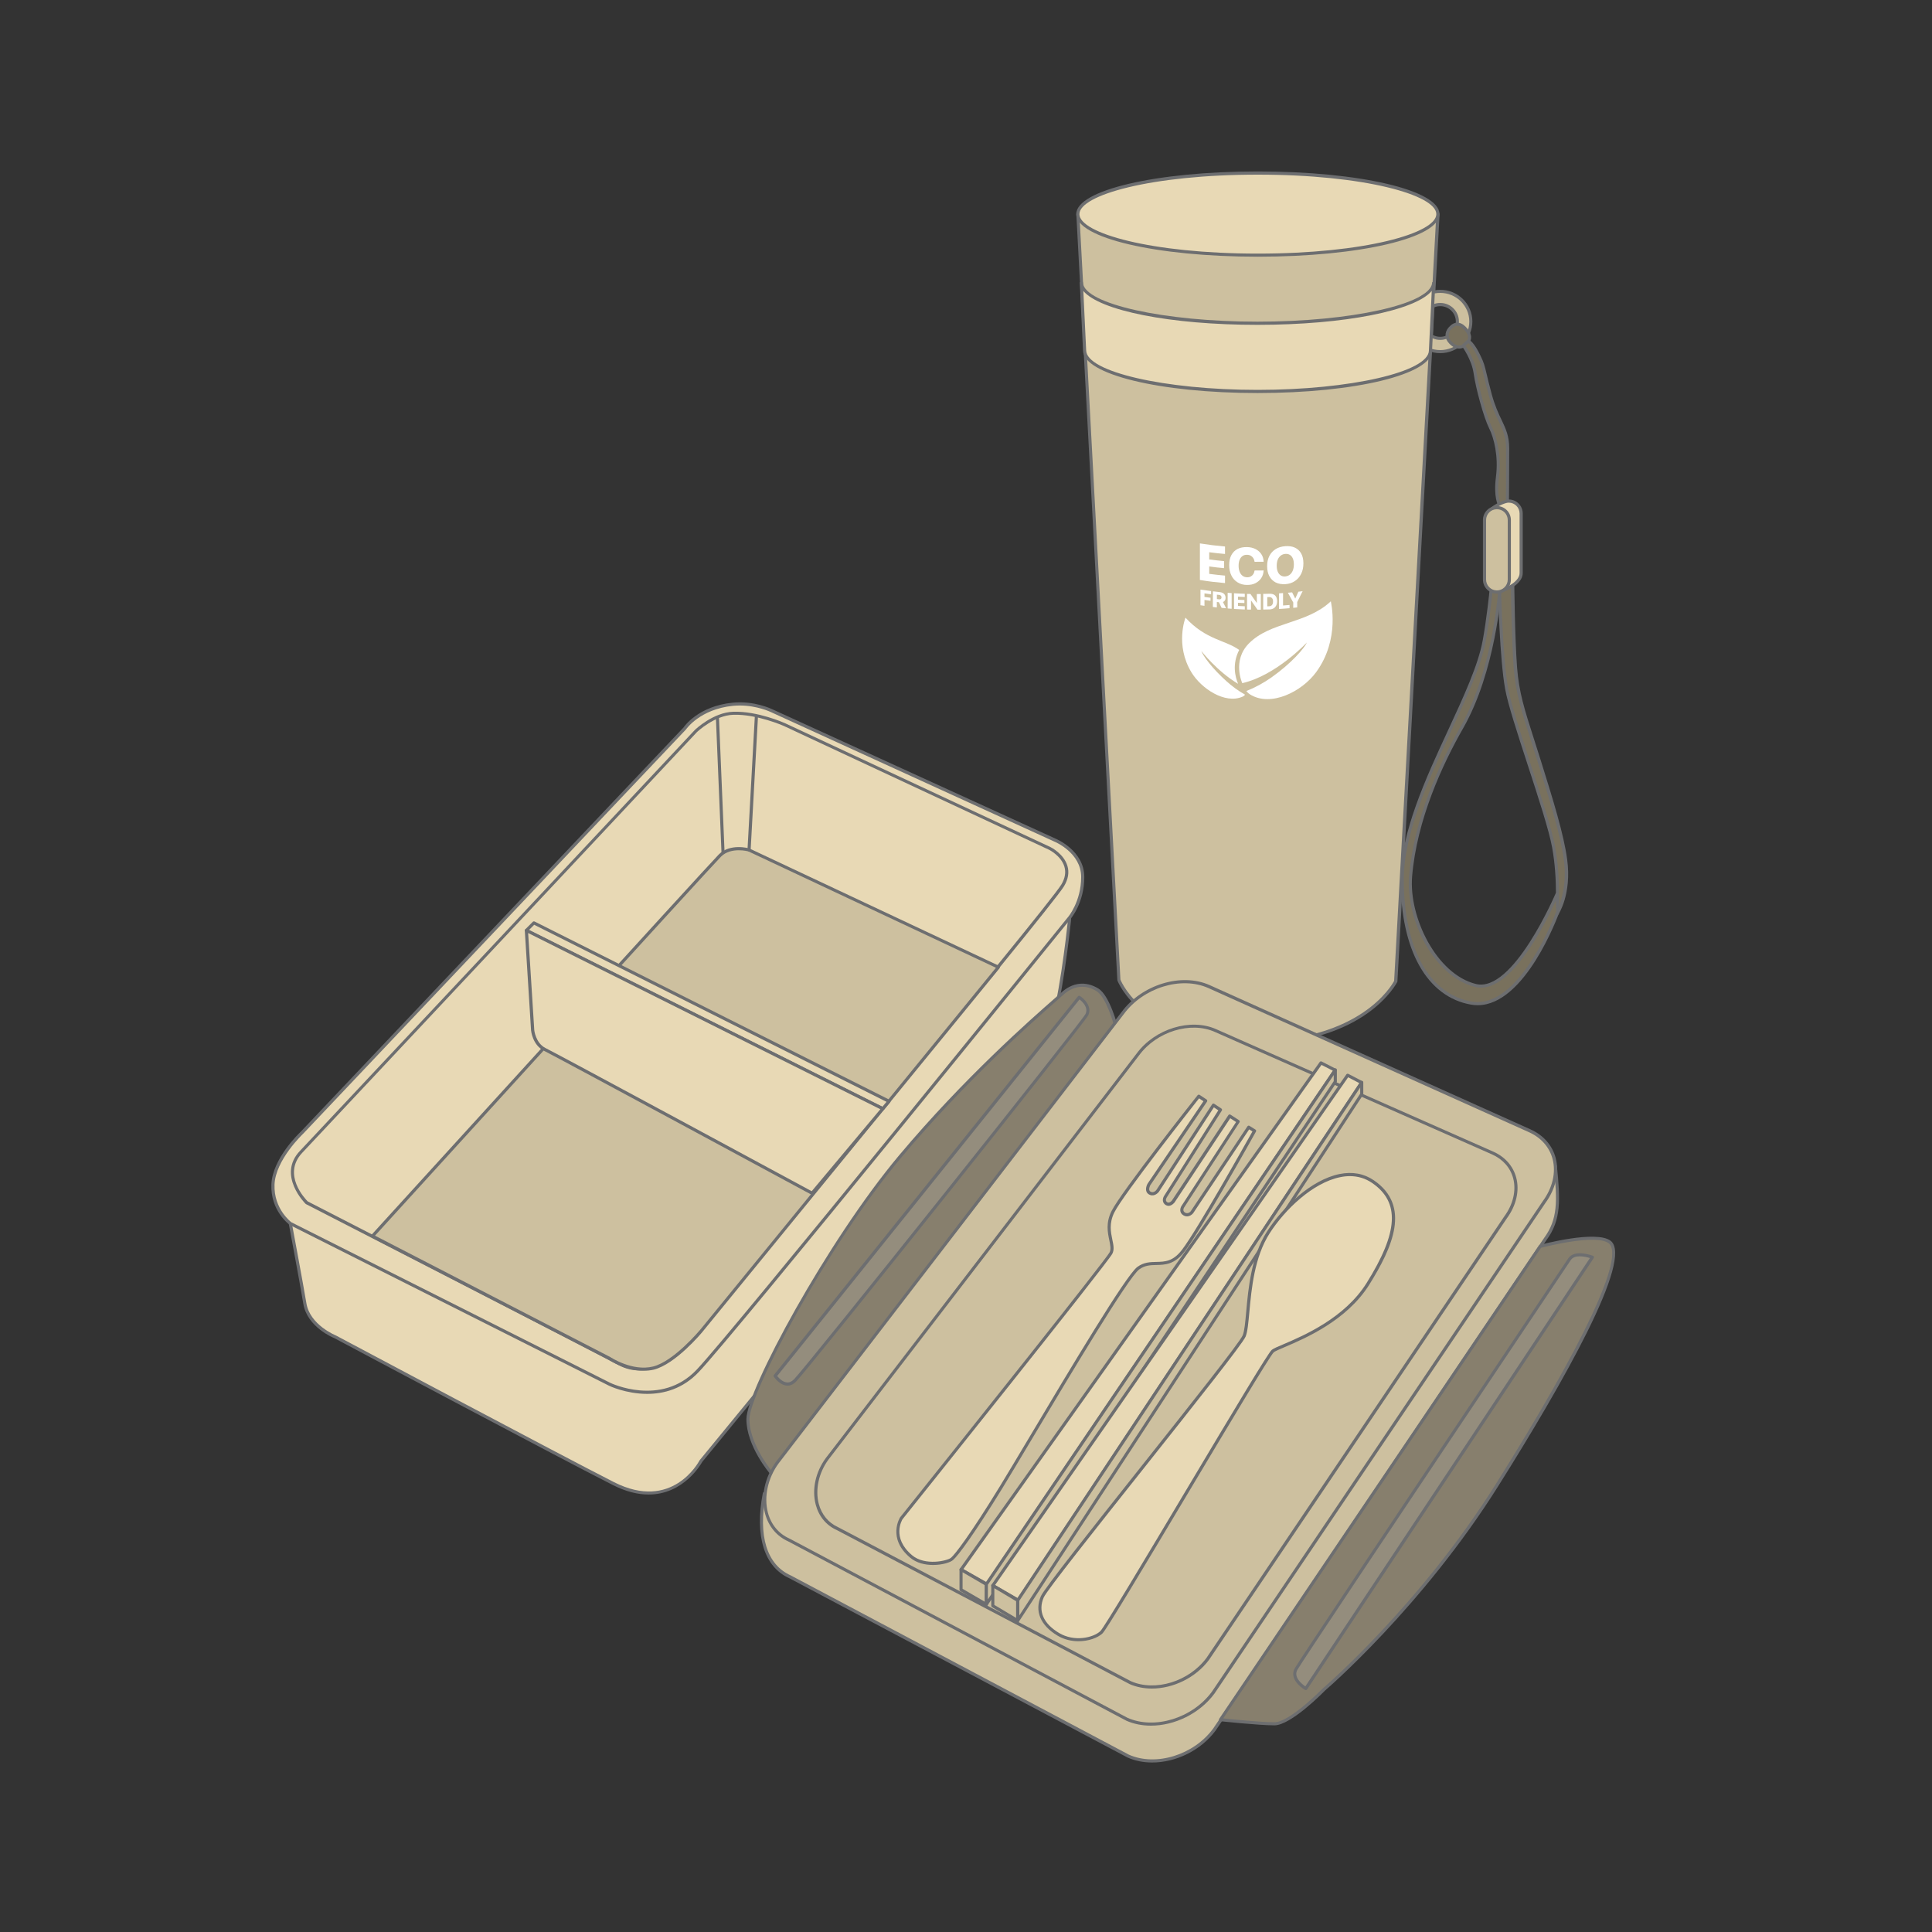 <?xml version="1.0" encoding="utf-8"?>
<!-- Generator: Adobe Illustrator 27.2.0, SVG Export Plug-In . SVG Version: 6.00 Build 0)  -->
<svg version="1.1" id="Layer_1" xmlns="http://www.w3.org/2000/svg" xmlns:xlink="http://www.w3.org/1999/xlink" x="0px" y="0px"
	 viewBox="0 0 300 300" style="enable-background:new 0 0 300 300;" xml:space="preserve">
<rect x="0" y="0" width="300" height="300" fill="#333333" stroke="none"/>
<style type="text/css">
	.st0{fill:none;}
	.st1{fill:#79715D;}
	.st2{fill:#6D6E70;}
	.st3{fill:#CDC09F;}
	.st4{fill:#E8D9B5;}
	.st5{fill:#FFFFFF;}
	.st6{fill:#877F6D;}
	.st7{fill:#948D7D;}
</style>
<rect y="115.48" class="st0" width="70.89" height="84.55"/>
<rect x="229.03" y="115.48" class="st0" width="70.89" height="84.55"/>
<rect x="65.89" y="278.73" class="st0" width="186.81" height="21.27"/>
<rect x="65.89" class="st0" width="186.81" height="21.27"/>
<g>
	<g>
		<path class="st1" d="M232.85,91.84c0,0,0.23,10.37,1.1,15.12c0.86,4.75,6.32,19.28,7.29,24.57c0.97,5.29,0.49,10.37,0.49,10.37
			s2.07-3.06,1.35-8.42c-0.51-3.77-2.02-8.68-4.1-15.37c-2.09-6.7-3.31-9.72-3.67-14.47c-0.36-4.75-0.43-13.03-0.43-13.03
			L232.85,91.84z"/>
		<path class="st2" d="M241.73,142.14c-0.03,0-0.06,0-0.08-0.01c-0.1-0.04-0.17-0.14-0.16-0.25c0-0.05,0.47-5.11-0.48-10.3
			c-0.49-2.69-2.17-7.83-3.79-12.8c-1.58-4.85-3.08-9.43-3.5-11.77c-0.86-4.72-1.1-15.05-1.1-15.16c0-0.09,0.04-0.17,0.12-0.21
			l2.02-1.24c0.08-0.05,0.17-0.05,0.25-0.01c0.08,0.04,0.12,0.12,0.13,0.21c0,0.08,0.08,8.33,0.43,13.02
			c0.29,3.87,1.17,6.6,2.62,11.12c0.32,1,0.67,2.09,1.05,3.3c1.93,6.18,3.59,11.51,4.11,15.41c0.72,5.39-1.3,8.46-1.39,8.59
			C241.88,142.1,241.81,142.14,241.73,142.14z M233.1,91.97c0.03,1.25,0.29,10.56,1.09,14.94c0.42,2.3,1.91,6.87,3.48,11.71
			c1.63,4.99,3.31,10.14,3.81,12.86c0.69,3.74,0.65,7.42,0.56,9.24c0.54-1.3,1.25-3.79,0.79-7.22c-0.52-3.86-2.18-9.18-4.1-15.33
			c-0.38-1.21-0.72-2.3-1.05-3.3c-1.46-4.56-2.34-7.31-2.64-11.23c-0.31-4.09-0.41-10.86-0.43-12.62L233.1,91.97z"/>
	</g>
	<g>
		<path class="st3" d="M167.37,33.25l6.37,118.91c0,0,3.46,9.72,20.95,9.72s22.03-9.5,22.03-9.5l6.55-119.13H167.37z"/>
		<path class="st2" d="M194.69,162.12c-17.47,0-21.15-9.78-21.18-9.88c-0.01-0.02-0.01-0.05-0.01-0.07l-6.37-118.91
			c0-0.07,0.02-0.13,0.07-0.18c0.05-0.05,0.11-0.08,0.18-0.08h55.91c0.07,0,0.13,0.03,0.18,0.08c0.05,0.05,0.07,0.11,0.07,0.18
			l-6.55,119.13c0,0.03-0.01,0.06-0.02,0.09C216.9,152.58,212.14,162.12,194.69,162.12z M173.98,152.11
			c0.24,0.59,4.1,9.53,20.71,9.53c16.54,0,21.44-8.66,21.79-9.33l6.54-118.82h-55.4L173.98,152.11z"/>
	</g>
	<g>
		<path class="st3" d="M223.64,45.24c-2.62,0-4.75,2.1-4.75,4.68c0,2.58,2.13,4.68,4.75,4.68c2.62,0,4.75-2.1,4.75-4.68
			C228.39,47.33,226.26,45.24,223.64,45.24z M223.64,52.54c-1.47,0-2.66-1.17-2.66-2.62c0-1.45,1.19-2.62,2.66-2.62
			c1.47,0,2.66,1.17,2.66,2.62C226.3,51.37,225.11,52.54,223.64,52.54z"/>
		<path class="st2" d="M223.64,54.84c-2.75,0-4.99-2.21-4.99-4.92s2.24-4.92,4.99-4.92c2.75,0,4.99,2.21,4.99,4.92
			S226.39,54.84,223.64,54.84z M223.64,45.48c-2.49,0-4.51,1.99-4.51,4.44c0,2.45,2.02,4.44,4.51,4.44s4.51-1.99,4.51-4.44
			C228.15,47.47,226.12,45.48,223.64,45.48z M223.64,52.78c-1.6,0-2.91-1.29-2.91-2.87s1.3-2.87,2.91-2.87s2.9,1.29,2.9,2.87
			S225.24,52.78,223.64,52.78z M223.64,47.54c-1.33,0-2.42,1.07-2.42,2.38s1.09,2.38,2.42,2.38c1.33,0,2.42-1.07,2.42-2.38
			S224.97,47.54,223.64,47.54z"/>
	</g>
	<g>
		<ellipse class="st4" cx="195.32" cy="33.25" rx="27.95" ry="6.37"/>
		<path class="st2" d="M195.32,39.86c-15.81,0-28.2-2.91-28.2-6.62s12.39-6.62,28.2-6.62s28.2,2.91,28.2,6.62
			S211.13,39.86,195.32,39.86z M195.32,27.12c-16.58,0-27.71,3.17-27.71,6.13c0,2.96,11.14,6.13,27.71,6.13s27.71-3.17,27.71-6.13
			C223.03,30.29,211.9,27.12,195.32,27.12z"/>
	</g>
	<g>
		<path class="st4" d="M222.63,43.83c0,3.52-12.25,6.37-27.36,6.37c-15.11,0-27.36-2.85-27.36-6.37l0.5,10.58
			c0,3.52,12.02,6.37,26.86,6.37s26.86-2.85,26.86-6.37L222.63,43.83z"/>
		<path class="st2" d="M195.27,61.03c-15.2,0-27.1-2.91-27.1-6.62l-0.5-10.43c0-0.05-0.01-0.1-0.01-0.16l0.49-0.01l0.01,0.14
			c0.32,3.26,12.61,6,27.11,6c14.5,0,26.79-2.73,27.11-6l0.01-0.14l0.49,0.01c0,0.05,0,0.1-0.01,0.16l-0.5,10.44
			C222.37,58.13,210.47,61.03,195.27,61.03z M168.22,45.18l0.44,9.22c0,3.33,12.19,6.14,26.61,6.14c14.43,0,26.61-2.81,26.61-6.13
			l0.44-9.24c-2.53,3.04-13.51,5.27-27.05,5.27C181.72,50.45,170.75,48.22,168.22,45.18z"/>
	</g>
	<g>
		<path class="st1" d="M225.11,51.01c0.77-0.91,1.55-0.86,2.3-0.11c0.76,0.76,1.13,1.62,0.32,2.43c-0.81,0.81-1.73,0.7-2.54-0.16
			C224.39,52.31,224.7,51.5,225.11,51.01z"/>
		<path class="st2" d="M226.58,54.13c-0.01,0-0.02,0-0.03,0c-0.52-0.01-1.05-0.28-1.52-0.79c-0.73-0.77-0.76-1.7-0.1-2.48l0,0
			c0.42-0.49,0.86-0.74,1.31-0.76c0.47-0.01,0.91,0.2,1.35,0.64c0.45,0.45,0.73,0.89,0.81,1.32c0.11,0.53-0.05,1.02-0.49,1.46
			C227.5,53.92,227.05,54.13,226.58,54.13z M225.3,51.17L225.3,51.17c-0.29,0.34-0.67,1.04,0.08,1.84c0.38,0.41,0.79,0.63,1.18,0.64
			c0.35,0.02,0.69-0.16,1.01-0.48c0.32-0.32,0.44-0.65,0.36-1.01c-0.07-0.33-0.3-0.69-0.68-1.07c-0.34-0.34-0.69-0.51-0.98-0.5
			C225.95,50.59,225.62,50.79,225.3,51.17z"/>
	</g>
	<g>
		<path class="st1" d="M227.24,53.66c0,0,1.51,2.02,1.84,4.32s1.55,6.77,2.38,8.42c0.83,1.66,1.48,4.57,1.08,7.67
			s0.31,4.28,0.31,4.28l1.24-0.43c0,0,0.04-4.55,0.04-8.28c0-3.28-1.55-4.1-2.7-8.35c-1.15-4.25-0.86-4.18-1.78-6.07
			s-1.62-2.27-1.62-2.27L227.24,53.66z"/>
		<path class="st2" d="M232.84,78.6c-0.08,0-0.16-0.04-0.21-0.12c-0.03-0.05-0.74-1.3-0.34-4.44c0.41-3.18-0.31-6.05-1.06-7.53
			c-0.86-1.73-2.08-6.25-2.4-8.5c-0.31-2.21-1.78-4.19-1.79-4.21c-0.07-0.1-0.06-0.24,0.03-0.33l0.77-0.7
			c0.08-0.07,0.19-0.08,0.28-0.03c0.08,0.04,0.8,0.47,1.72,2.38c0.6,1.23,0.69,1.65,0.99,2.89c0.17,0.71,0.39,1.67,0.81,3.22
			c0.49,1.79,1.04,2.96,1.53,3.98c0.66,1.39,1.18,2.5,1.18,4.43c0,3.68-0.04,8.24-0.04,8.28c0,0.1-0.07,0.19-0.16,0.23l-1.24,0.43
			C232.89,78.6,232.86,78.6,232.84,78.6z M227.56,53.7c0.38,0.55,1.48,2.29,1.75,4.25c0.31,2.21,1.51,6.66,2.35,8.35
			c0.77,1.54,1.52,4.52,1.1,7.81c-0.29,2.3,0.03,3.52,0.2,3.95l0.87-0.3c0.01-0.86,0.03-4.83,0.03-8.11c0-1.83-0.5-2.88-1.14-4.22
			c-0.5-1.05-1.06-2.23-1.55-4.07c-0.42-1.55-0.65-2.52-0.81-3.23c-0.29-1.24-0.38-1.61-0.95-2.79c-0.63-1.3-1.15-1.85-1.39-2.06
			L227.56,53.7z"/>
	</g>
	<g>
		<path class="st4" d="M231.58,79.07c0.5-0.49,1.99-1.27,2.7-1.27l0,0c1.06,0,1.93,0.86,1.93,1.93v9.25c0,1.81-3.24,2.88-3.35,2.86
			L231.58,79.07z"/>
		<path class="st2" d="M232.84,92.08c-0.01,0-0.02,0-0.02,0l-0.18-0.03l-1.31-13.07l0.08-0.08c0.52-0.5,2.08-1.34,2.87-1.34
			c1.2,0,2.17,0.97,2.17,2.17v9.25c0,0.64-0.34,1.24-1.01,1.81C234.53,91.54,233.12,92.08,232.84,92.08z M231.83,79.17l1.24,12.36
			c0.74-0.26,2.89-1.19,2.89-2.55v-9.25c0-0.93-0.76-1.68-1.68-1.68C233.7,78.04,232.39,78.69,231.83,79.17z"/>
	</g>
	<g>
		<path class="st1" d="M231.52,91.84c0,0-0.45,4.35-1.04,7.61c-1.76,9.61-12.74,24.91-12.74,37.08s4.77,18.18,10.73,19.22
			c7.81,1.37,13.43-14.18,13.43-14.18l-0.11-2.75c0,0-6.62,15.71-12.67,14.2s-10.63-10.14-10.08-16.92
			c0.65-7.92,3.95-16.13,7.96-23.15c5.08-8.89,5.87-21.11,5.87-21.11H231.52z"/>
		<path class="st2" d="M229.45,156.09c-0.34,0-0.68-0.03-1.03-0.09c-6.84-1.2-10.93-8.47-10.93-19.46c0-7.25,3.91-15.7,7.37-23.16
			c2.4-5.18,4.67-10.07,5.38-13.97c0.59-3.21,1.04-7.55,1.04-7.59c0.01-0.12,0.12-0.22,0.24-0.22h1.33c0.07,0,0.13,0.03,0.18,0.08
			c0.05,0.05,0.07,0.11,0.07,0.18c-0.01,0.12-0.85,12.38-5.9,21.22c-3.22,5.63-7.2,14.2-7.93,23.05c-0.51,6.3,3.78,15.14,9.9,16.66
			c5.77,1.45,12.32-13.91,12.39-14.06c0.04-0.1,0.15-0.17,0.27-0.14c0.11,0.02,0.19,0.12,0.2,0.23l0.11,2.75
			c0,0.03,0,0.06-0.01,0.09C241.9,142.27,236.82,156.09,229.45,156.09z M231.74,92.08c-0.1,0.92-0.51,4.6-1.02,7.42
			c-0.73,3.96-3.01,8.88-5.42,14.08c-3.43,7.41-7.32,15.81-7.32,22.95c0,10.73,3.94,17.83,10.53,18.99
			c0.31,0.05,0.62,0.08,0.93,0.08c6.85,0,11.89-13.19,12.21-14.06l-0.06-1.66c-1.58,3.45-7.17,14.72-12.53,13.38
			c-6.44-1.61-10.81-10.56-10.26-17.18c0.73-8.93,4.75-17.57,7.99-23.25c4.58-8.03,5.67-18.94,5.82-20.75H231.74z"/>
	</g>
	<g>
		<path class="st3" d="M232.44,91.93L232.44,91.93c-1.06,0-1.93-0.86-1.93-1.93v-9.25c0-1.06,0.86-1.93,1.93-1.93l0,0
			c1.06,0,1.93,0.86,1.93,1.93V90C234.37,91.07,233.5,91.93,232.44,91.93z"/>
		<path class="st2" d="M232.44,92.17c-1.2,0-2.17-0.97-2.17-2.17v-9.25c0-1.2,0.97-2.17,2.17-2.17c1.2,0,2.17,0.97,2.17,2.17V90
			C234.61,91.2,233.64,92.17,232.44,92.17z M232.44,79.07c-0.93,0-1.68,0.75-1.68,1.68V90c0,0.93,0.76,1.68,1.68,1.68
			s1.68-0.75,1.68-1.68v-9.25C234.12,79.82,233.37,79.07,232.44,79.07z"/>
	</g>
	<g>
		<g>
			<g>
				<path class="st5" d="M204.38,104.36c-2.23,3.05-7.07,5.48-10.29,3.46c-0.18-0.11-0.31-0.24-0.41-0.34
					c-0.09-0.1-0.14-0.18-0.14-0.18c1.36-0.54,2.67-1.25,3.89-2.11c3.12-2.21,5.09-4.51,5.51-5.43c0,0-4.78,5.13-10.04,6.32
					c0,0-1.61-3.48,1.01-6.15c3.36-3.42,8.94-2.99,12.74-6.56C206.63,93.38,208.14,99.21,204.38,104.36z"/>
				<path class="st5" d="M193.28,107.96c-0.01,0.01-0.02,0.02-0.04,0.03c-0.08,0.07-0.2,0.15-0.35,0.21
					c-2.69,1.14-6.34-1.26-7.88-3.79c-2.59-4.27-0.93-8.5-0.93-8.5c3.19,3.47,6.18,3.45,8.34,5.01c-1.12,2.19-0.63,4.16-0.17,5.26
					c-3.24-1.91-5.71-5.1-5.71-5.1c0.25,0.73,1.64,2.67,3.93,4.72c0.82,0.73,1.73,1.43,2.82,2.04
					C193.35,107.91,193.22,107.88,193.28,107.96z"/>
			</g>
			<g>
				<g>
					<path class="st5" d="M186.32,84.38c1.55,0.24,2.33,0.34,3.9,0.48c0,0.47,0,0.7,0,1.16c-0.98-0.09-1.47-0.14-2.45-0.27
						c0,0.45,0,0.67,0,1.12c0.92,0.12,1.38,0.17,2.31,0.26c0,0.44,0,0.65,0,1.09c-0.92-0.08-1.39-0.13-2.31-0.26
						c0,0.46,0,0.69,0,1.15c0.98,0.13,1.47,0.18,2.45,0.27c0,0.47,0,0.7,0,1.16c-1.56-0.14-2.34-0.23-3.9-0.48
						C186.32,87.79,186.32,86.65,186.32,84.38z"/>
					<path class="st5" d="M192.17,90.43c-0.42-0.26-0.74-0.61-0.96-1.07c-0.23-0.46-0.34-0.99-0.34-1.61c0,0,0,0,0,0
						c0-0.62,0.11-1.14,0.34-1.56c0.23-0.42,0.55-0.74,0.96-0.95c0.42-0.21,0.91-0.3,1.47-0.29c0.5,0.01,0.94,0.12,1.32,0.31
						s0.68,0.46,0.9,0.79c0.22,0.33,0.34,0.71,0.35,1.14c0,0.01,0,0.02,0,0.04c-0.56,0.01-0.84,0.01-1.4,0.01
						c0-0.02,0-0.03-0.01-0.06c-0.03-0.2-0.1-0.38-0.2-0.53c-0.1-0.15-0.23-0.27-0.39-0.36c-0.16-0.09-0.36-0.14-0.58-0.14
						c-0.26-0.01-0.49,0.05-0.69,0.19c-0.19,0.13-0.34,0.32-0.45,0.58s-0.16,0.56-0.16,0.92c0,0,0,0,0,0c0,0.37,0.05,0.68,0.16,0.95
						c0.11,0.27,0.26,0.48,0.45,0.62c0.2,0.15,0.42,0.22,0.69,0.23c0.21,0.01,0.4-0.03,0.56-0.11c0.16-0.08,0.3-0.2,0.4-0.35
						c0.11-0.15,0.18-0.34,0.21-0.55c0-0.02,0-0.02,0.01-0.04c0.56,0,0.84,0,1.4-0.01c0,0.02,0,0.03,0,0.04
						c-0.02,0.42-0.14,0.8-0.36,1.14c-0.22,0.34-0.53,0.6-0.91,0.8c-0.38,0.19-0.82,0.28-1.32,0.27
						C193.08,90.83,192.59,90.69,192.17,90.43z"/>
					<path class="st5" d="M198.08,90.44c-0.42-0.22-0.75-0.55-0.98-0.98c-0.23-0.43-0.34-0.95-0.34-1.56c0,0,0,0,0-0.01
						c0-0.6,0.12-1.13,0.35-1.57c0.23-0.45,0.56-0.8,0.98-1.06c0.42-0.26,0.92-0.41,1.49-0.45c0.58-0.04,1.08,0.03,1.5,0.23
						c0.42,0.2,0.74,0.5,0.97,0.91c0.23,0.41,0.34,0.92,0.34,1.52c0,0,0,0,0,0.01c0,0.6-0.11,1.14-0.34,1.61
						c-0.23,0.47-0.55,0.84-0.97,1.13c-0.42,0.28-0.92,0.45-1.5,0.49C199,90.74,198.5,90.65,198.08,90.44z M200.29,89.23
						c0.2-0.16,0.35-0.38,0.46-0.65c0.11-0.27,0.16-0.59,0.16-0.94c0,0,0,0,0-0.01c0-0.36-0.05-0.66-0.16-0.91
						c-0.11-0.25-0.26-0.44-0.46-0.56c-0.2-0.12-0.44-0.18-0.71-0.15c-0.27,0.02-0.5,0.11-0.7,0.26s-0.36,0.36-0.47,0.63
						c-0.11,0.27-0.16,0.58-0.16,0.94c0,0,0,0,0,0.01c0,0.36,0.05,0.66,0.16,0.92c0.11,0.26,0.26,0.45,0.46,0.58
						c0.2,0.13,0.44,0.18,0.7,0.16C199.86,89.48,200.09,89.39,200.29,89.23z"/>
				</g>
				<g>
					<path class="st5" d="M186.41,91.55c0.66,0.1,0.99,0.15,1.65,0.23c0,0.2,0,0.3,0,0.5c-0.41-0.05-0.62-0.08-1.03-0.14
						c0,0.22,0,0.33,0,0.55c0.38,0.05,0.56,0.08,0.94,0.13c0,0.19,0,0.28,0,0.47c-0.38-0.05-0.56-0.07-0.94-0.13
						c0,0.36,0,0.54,0,0.91c-0.25-0.04-0.37-0.05-0.62-0.09C186.41,93.01,186.41,92.52,186.41,91.55z"/>
					<path class="st5" d="M188.34,91.82c0.42,0.05,0.63,0.07,1.05,0.12c0.2,0.02,0.36,0.07,0.5,0.14c0.14,0.08,0.24,0.18,0.31,0.3
						c0.07,0.13,0.11,0.28,0.11,0.45c0,0,0,0,0,0c0,0.16-0.04,0.29-0.11,0.41c-0.08,0.12-0.18,0.2-0.3,0.24
						c0.19,0.39,0.29,0.58,0.49,0.97c-0.28-0.02-0.42-0.04-0.7-0.06c-0.17-0.35-0.25-0.53-0.42-0.88c0,0-0.01,0-0.01,0
						c-0.01,0-0.01,0-0.02,0c-0.11-0.01-0.17-0.02-0.29-0.03c0,0.34,0,0.5,0,0.84c-0.25-0.03-0.37-0.04-0.62-0.07
						C188.34,93.28,188.34,92.79,188.34,91.82z M189.32,93.07c0.11,0.01,0.2-0.01,0.26-0.07c0.06-0.05,0.1-0.13,0.1-0.24
						c0,0,0,0,0,0c0-0.1-0.03-0.19-0.1-0.26c-0.07-0.07-0.15-0.11-0.26-0.12c-0.15-0.01-0.22-0.02-0.36-0.04c0,0.27,0,0.41,0,0.68
						C189.1,93.05,189.18,93.06,189.32,93.07z"/>
					<path class="st5" d="M190.63,92.05c0.25,0.02,0.37,0.03,0.62,0.05c0,0.97,0,1.46,0,2.43c-0.25-0.02-0.37-0.03-0.62-0.05
						C190.63,93.51,190.63,93.02,190.63,92.05z"/>
					<path class="st5" d="M191.62,92.12c0.67,0.04,1,0.06,1.67,0.08c0,0.2,0,0.3,0,0.5c-0.42-0.01-0.63-0.02-1.05-0.05
						c0,0.19,0,0.29,0,0.48c0.4,0.02,0.59,0.03,0.99,0.04c0,0.19,0,0.28,0,0.47c-0.4-0.01-0.59-0.02-0.99-0.04c0,0.2,0,0.3,0,0.49
						c0.42,0.02,0.63,0.03,1.05,0.05c0,0.2,0,0.3,0,0.5c-0.67-0.02-1-0.04-1.67-0.08C191.62,93.58,191.62,93.09,191.62,92.12z"/>
					<path class="st5" d="M194.26,93.24c0,0.57,0,0.85,0,1.42c-0.25,0-0.37-0.01-0.62-0.01c0-0.97,0-1.46,0-2.43
						c0.21,0.01,0.32,0.01,0.53,0.01c0.39,0.57,0.59,0.85,0.99,1.41c0-0.56,0-0.84,0-1.4c0.25,0,0.37,0,0.62,0c0,0.97,0,1.46,0,2.43
						c-0.21,0-0.31,0-0.52,0C194.86,94.1,194.66,93.81,194.26,93.24z"/>
					<path class="st5" d="M196.15,92.22c0.4-0.01,0.6-0.01,0.99-0.02c0.24-0.01,0.45,0.03,0.63,0.11c0.17,0.08,0.31,0.21,0.4,0.39
						c0.09,0.17,0.14,0.39,0.14,0.65c0,0,0,0,0,0c0,0.26-0.05,0.48-0.14,0.67c-0.09,0.19-0.23,0.34-0.4,0.44
						c-0.17,0.1-0.38,0.16-0.63,0.17c-0.4,0.01-0.6,0.02-0.99,0.02C196.15,93.68,196.15,93.2,196.15,92.22z M197.06,94.14
						c0.13,0,0.25-0.04,0.34-0.09s0.16-0.14,0.21-0.25c0.05-0.11,0.07-0.25,0.07-0.41c0,0,0,0,0,0c0-0.15-0.02-0.28-0.07-0.38
						c-0.05-0.1-0.12-0.18-0.21-0.23c-0.09-0.05-0.2-0.07-0.33-0.07c-0.12,0-0.17,0.01-0.29,0.01c0,0.57,0,0.86,0,1.43
						C196.88,94.14,196.94,94.14,197.06,94.14z"/>
					<path class="st5" d="M198.61,92.13c0.25-0.01,0.37-0.02,0.62-0.04c0,0.77,0,1.16,0,1.93c0.4-0.03,0.61-0.04,1.01-0.08
						c0,0.2,0,0.3,0,0.5c-0.65,0.06-0.98,0.08-1.63,0.12C198.61,93.59,198.61,93.11,198.61,92.13z"/>
					<path class="st5" d="M200.82,93.56c-0.34-0.61-0.5-0.91-0.84-1.52c0.26-0.02,0.4-0.03,0.66-0.06c0.19,0.39,0.29,0.58,0.48,0.96
						c0.01,0,0.01,0,0.01,0c0.19-0.42,0.29-0.64,0.48-1.06c0.26-0.03,0.4-0.04,0.66-0.08c-0.34,0.68-0.5,1.02-0.84,1.69
						c0,0.33,0,0.5,0,0.83c-0.25,0.03-0.37,0.04-0.62,0.06C200.82,94.06,200.82,93.89,200.82,93.56z"/>
				</g>
			</g>
		</g>
	</g>
	<g>
		<g>
			<path class="st4" d="M166.06,142.99c0,0-1.43,13.5-3.01,16.66c-1.58,3.15-54.21,67.22-54.21,67.22s-4.29,8.23-13.6,3.5
				S52.07,207.6,52.07,207.6s-4.14-1.63-4.73-5.17c-0.59-3.55-2.46-13.5-2.46-13.5s47.11,23.95,50.76,25.43
				c3.36,1.36,7.74,2.12,11.58-2.02l58.88-69.93L166.06,142.99z"/>
			<path class="st2" d="M100.71,232.07c-1.62,0-3.47-0.42-5.58-1.49c-9.21-4.68-42.84-22.59-43.17-22.77
				c-0.15-0.06-4.25-1.71-4.86-5.35c-0.58-3.51-2.44-13.4-2.46-13.5c-0.02-0.09,0.02-0.18,0.09-0.24c0.07-0.06,0.17-0.07,0.26-0.02
				c0.47,0.24,47.15,23.96,50.74,25.42c4.64,1.88,8.34,1.24,11.31-1.96l58.87-69.92c0.07-0.08,0.18-0.11,0.28-0.07
				c0.1,0.04,0.16,0.14,0.15,0.24l-0.04,0.59c0,0,0,0.01,0,0.01c-0.06,0.55-1.45,13.58-3.03,16.74
				c-1.57,3.14-51.87,64.39-54.22,67.25C108.83,227.39,106.13,232.07,100.71,232.07z M45.21,189.36c0.38,2.04,1.86,9.96,2.37,13.02
				c0.56,3.37,4.54,4.97,4.58,4.99c0.36,0.19,33.99,18.1,43.19,22.78c8.99,4.56,13.11-3.07,13.28-3.39
				c0.01-0.01,0.02-0.03,0.03-0.04c0.53-0.64,52.63-64.08,54.18-67.17c1.45-2.89,2.8-14.87,2.96-16.41l-58.4,69.36
				c-3.13,3.37-7.01,4.06-11.86,2.09C92.12,213.19,50,191.8,45.21,189.36z M166.06,142.99L166.06,142.99L166.06,142.99z"/>
		</g>
		<g>
			<path class="st4" d="M166.01,142.6c0,0,2.12-2.41,2.12-6.41c0-3.99-4.29-5.72-4.29-5.72l-44.01-20.11c0,0-2.72-1.35-6.04-1.01
				c-5.32,0.54-7.47,3.77-7.47,3.77L46.9,175.89c0,0-4.36,4.07-4.51,8.06c-0.15,3.99,2.74,6.06,2.74,6.06l49.53,24.94
				c0,0,7.98,3.94,13.7-2.07C114.07,206.86,166.01,142.6,166.01,142.6z"/>
			<path class="st2" d="M100.49,216.44c-3.3,0-5.91-1.25-5.95-1.28l-49.53-24.94c-0.15-0.11-3.02-2.21-2.87-6.29
				c0.15-4.05,4.41-8.06,4.59-8.23l59.42-62.75c0.06-0.1,2.24-3.3,7.62-3.84c3.34-0.34,6.06,0.98,6.17,1.03l44,20.1
				c0.03,0.01,4.43,1.83,4.43,5.94c0,3.99-2.04,6.41-2.18,6.56c-0.67,0.83-52.02,64.34-57.67,70.29
				C106.01,215.69,103.04,216.44,100.49,216.44z M114.87,109.55c-0.34,0-0.69,0.02-1.05,0.05c-5.15,0.52-7.27,3.63-7.29,3.66
				l-59.46,62.79c-0.05,0.05-4.3,4.06-4.44,7.9c-0.14,3.81,2.61,5.84,2.63,5.85l49.49,24.92c0.08,0.04,7.89,3.79,13.41-2.02
				c5.64-5.94,57.13-69.62,57.65-70.26c0,0,0,0,0.01-0.01c0.02-0.02,2.06-2.4,2.06-6.25c0-3.78-4.09-5.47-4.14-5.49l-44.02-20.11
				C119.7,110.57,117.59,109.55,114.87,109.55z"/>
		</g>
		<g>
			<path class="st4" d="M113.87,110.76c3.78-0.12,7.98,1.77,7.98,1.77l41.17,19.22c0,0,4.16,2.07,2,5.72
				c-2.17,3.65-58.66,71.53-58.66,71.53s-4.91,5.54-10.14,2.78s-48.59-25.03-48.59-25.03s-4.34-4.24-0.89-7.88
				c3.45-3.65,61.31-65.35,61.31-65.35S110.81,110.86,113.87,110.76z"/>
			<path class="st2" d="M99.25,212.8c-1.01,0-2.07-0.23-3.14-0.79c-5.16-2.73-48.16-24.81-48.59-25.03
				c-0.02-0.01-0.04-0.03-0.06-0.04c-0.05-0.04-4.47-4.45-0.89-8.23c3.41-3.6,60.73-64.73,61.31-65.35
				c0.12-0.12,2.87-2.74,5.98-2.84l0,0c3.79-0.12,7.92,1.72,8.09,1.8l41.18,19.22c0.09,0.04,2.07,1.05,2.62,2.92
				c0.3,1.01,0.12,2.06-0.52,3.14c-2.15,3.62-56.37,68.79-58.68,71.56C106.51,209.21,103.27,212.79,99.25,212.8z M47.78,186.55
				c1.42,0.73,43.46,22.32,48.56,25.02c5,2.64,9.79-2.67,9.84-2.73c0.56-0.67,56.5-67.91,58.63-71.5c0.57-0.96,0.73-1.88,0.47-2.76
				c-0.49-1.67-2.35-2.61-2.37-2.62l-41.17-19.22c-0.04-0.02-4.2-1.87-7.87-1.75l0,0c-2.92,0.09-5.63,2.67-5.65,2.69
				c-0.57,0.61-57.89,61.73-61.3,65.34C43.78,182.37,47.4,186.18,47.78,186.55z"/>
		</g>
		<g>
			<path class="st3" d="M155.04,150.18l-38.73-18.2c0,0-2.83-0.81-4.51,0.86c-1.68,1.68-53.97,59.1-53.97,59.1l36.83,19.01
				c0,0,3.45,2.31,6.8,1.48c3.36-0.84,7.45-5.8,7.45-5.8L155.04,150.18z"/>
			<path class="st2" d="M99.92,212.85c-2.82,0-5.27-1.62-5.39-1.7l-36.81-18.99c-0.07-0.03-0.11-0.1-0.13-0.17
				c-0.01-0.07,0.01-0.15,0.06-0.21c2.14-2.34,52.31-57.45,53.97-59.11c1.76-1.76,4.63-0.96,4.75-0.92l38.76,18.22
				c0.07,0.03,0.12,0.09,0.13,0.17c0.02,0.07,0,0.15-0.05,0.21l-46.12,56.45c-0.17,0.21-4.19,5.03-7.58,5.88
				C100.99,212.8,100.45,212.85,99.92,212.85z M58.23,191.87l36.55,18.86c0.06,0.04,3.42,2.26,6.63,1.46
				c3.24-0.81,7.28-5.67,7.32-5.71l45.92-56.21l-38.45-18.07c0,0,0,0,0,0c-0.01,0-2.69-0.73-4.23,0.81
				C110.37,134.61,61.88,187.86,58.23,191.87z"/>
		</g>
		<g>
			<polygon class="st4" points="82.9,143.31 138.04,171.01 137.08,172.15 81.74,144.47 			"/>
			<path class="st2" d="M137.08,172.4c-0.04,0-0.07-0.01-0.11-0.03l-55.34-27.68c-0.07-0.03-0.12-0.1-0.13-0.18
				c-0.01-0.08,0.01-0.16,0.07-0.21l1.16-1.16c0.07-0.07,0.19-0.09,0.28-0.05l55.15,27.7c0.07,0.03,0.11,0.1,0.13,0.17
				c0.01,0.07,0,0.15-0.05,0.21l-0.96,1.15C137.22,172.37,137.15,172.4,137.08,172.4z M82.15,144.4l54.87,27.45l0.64-0.76
				L82.95,143.6L82.15,144.4z"/>
		</g>
		<g>
			<path class="st4" d="M81.74,144.47l0.97,15.49c0,0,0.18,2.14,1.89,2.99c2.33,1.16,41.49,22.32,41.49,22.32l10.99-13.12
				L81.74,144.47z"/>
			<path class="st2" d="M126.09,185.52c-0.04,0-0.08-0.01-0.12-0.03c-0.39-0.21-39.19-21.17-41.49-22.32
				c-1.8-0.9-2.01-3.1-2.02-3.19l-0.97-15.49c-0.01-0.09,0.04-0.17,0.11-0.22c0.07-0.05,0.17-0.05,0.24-0.01l55.34,27.68
				c0.07,0.03,0.11,0.09,0.13,0.17c0.01,0.07,0,0.15-0.05,0.21l-10.99,13.12C126.23,185.49,126.16,185.52,126.09,185.52z
				 M82.01,144.88l0.95,15.07c0,0.01,0.2,2.01,1.75,2.79c2.23,1.11,38.48,20.69,41.33,22.23l10.66-12.73L82.01,144.88z"/>
		</g>
		<g>
			<line class="st3" x1="117.45" y1="111.23" x2="116.31" y2="131.98"/>
			<path class="st2" d="M116.31,132.22c0,0-0.01,0-0.01,0c-0.13-0.01-0.24-0.12-0.23-0.26l1.14-20.75c0.01-0.13,0.12-0.24,0.26-0.23
				c0.13,0.01,0.24,0.12,0.23,0.26l-1.14,20.75C116.55,132.12,116.44,132.22,116.31,132.22z"/>
		</g>
		<g>
			<line class="st3" x1="111.4" y1="111.59" x2="112.27" y2="132.32"/>
			<path class="st2" d="M112.27,132.57c-0.13,0-0.24-0.1-0.24-0.23l-0.86-20.74c-0.01-0.13,0.1-0.25,0.23-0.25
				c0.13,0,0.25,0.1,0.25,0.23l0.86,20.74c0.01,0.13-0.1,0.25-0.23,0.25C112.27,132.57,112.27,132.57,112.27,132.57z"/>
		</g>
	</g>
	<g>
		<g>
			<path class="st6" d="M173.35,159.59c0,0-1.23-4.88-2.96-5.91c-1.72-1.03-3.7-0.99-5.47,0.64s-13.6,11.48-25.13,25.23
				c-11.53,13.75-23.66,36.67-23.66,40.8c0,4.14,3.7,8.43,3.7,8.43L173.35,159.59z"/>
			<path class="st2" d="M119.83,229.03c-0.07,0-0.14-0.03-0.18-0.08c-0.15-0.18-3.75-4.4-3.75-8.59c0-4.41,12.56-27.67,23.71-40.96
				c10.13-12.07,20.62-21.27,24.07-24.29c0.5-0.44,0.87-0.76,1.09-0.96c1.75-1.61,3.8-1.85,5.76-0.67c1.79,1.07,3.02,5.86,3.07,6.06
				c0.02,0.07,0,0.15-0.04,0.21l-53.52,69.19C119.97,228.99,119.91,229.02,119.83,229.03C119.83,229.03,119.83,229.03,119.83,229.03
				z M168.04,153.23c-1.03,0-2.04,0.43-2.96,1.27c-0.22,0.2-0.59,0.53-1.09,0.97c-3.44,3.02-13.91,12.2-24.02,24.24
				c-11.75,14.01-23.6,36.72-23.6,40.65c0,3.46,2.7,7.1,3.45,8.04l53.26-68.85c-0.2-0.73-1.34-4.76-2.82-5.65
				C169.53,153.45,168.78,153.23,168.04,153.23z"/>
		</g>
		<g>
			<path class="st7" d="M120.37,213.65l47.21-58.79c0,0,1.92,1.23,1.18,2.71c-0.74,1.48-43.76,55.24-45.31,56.8
				C121.9,215.92,120.37,213.65,120.37,213.65z"/>
			<path class="st2" d="M122.29,215.16c-0.05,0-0.11,0-0.16-0.01c-1.11-0.11-1.93-1.31-1.97-1.36c-0.06-0.09-0.05-0.21,0.01-0.29
				l47.21-58.79c0.08-0.1,0.22-0.12,0.32-0.05c0.73,0.47,1.93,1.7,1.27,3.02c-0.64,1.29-43.46,54.96-45.36,56.86
				C123.21,214.95,122.77,215.16,122.29,215.16z M120.68,213.66c0.23,0.29,0.82,0.94,1.5,1c0.39,0.04,0.75-0.12,1.1-0.47
				c1.9-1.9,44.63-55.45,45.27-56.73c0.51-1.02-0.5-1.94-0.92-2.27L120.68,213.66z"/>
		</g>
		<g>
			<path class="st3" d="M241.5,181.03c0.52,5.1,0.76,8.22-1.56,11.38l-51.36,76.14c-3.09,4.2-9.09,6.05-13.4,4.12l-52.48-27.83
				c-3.82-1.71-5.27-6.36-3.99-12.96L241.5,181.03z"/>
			<path class="st2" d="M178.91,273.68c-1.35,0-2.66-0.25-3.84-0.78l-52.5-27.83c-3.9-1.74-5.41-6.56-4.12-13.22
				c0.02-0.08,0.07-0.15,0.15-0.18l122.81-50.86c0.07-0.03,0.15-0.02,0.22,0.02c0.07,0.04,0.11,0.11,0.12,0.18
				c0.53,5.25,0.72,8.38-1.61,11.55l-51.36,76.14C186.47,271.83,182.57,273.68,178.91,273.68z M118.91,232.06
				c-1.22,6.44,0.15,10.9,3.88,12.57l52.5,27.83c4.19,1.87,10.07,0.06,13.09-4.05l51.36-76.14c2.19-2.98,2.07-5.82,1.56-10.89
				L118.91,232.06z"/>
		</g>
		<g>
			<path class="st3" d="M174.97,266.96l-52.48-27.83c-4.31-1.93-4.86-7.83-1.77-12.04l53.61-69.77c3.09-4.2,9.09-6.05,13.4-4.12
				l49.8,22.39c4.31,1.93,5.31,6.9,2.22,11.1l-51.36,76.14C185.29,267.04,179.29,268.89,174.97,266.96z"/>
			<path class="st2" d="M178.71,267.96c-1.34,0-2.65-0.25-3.84-0.78c0,0-0.01,0-0.01-0.01l-52.48-27.83
				c-1.78-0.8-3.06-2.34-3.59-4.34c-0.69-2.62-0.04-5.64,1.74-8.06l53.61-69.77c3.14-4.28,9.29-6.17,13.7-4.2l49.8,22.39
				c2.01,0.9,3.41,2.48,3.93,4.47c0.59,2.24,0,4.79-1.62,7l-51.36,76.14C186.27,266.11,182.37,267.96,178.71,267.96z M175.08,266.74
				c4.21,1.87,10.08,0.06,13.1-4.05l51.36-76.14c1.54-2.09,2.1-4.49,1.54-6.59c-0.49-1.84-1.79-3.31-3.66-4.15l-49.8-22.39
				c-4.21-1.88-10.09-0.06-13.11,4.05l-53.61,69.77c-1.67,2.27-2.3,5.2-1.66,7.64c0.49,1.85,1.67,3.28,3.34,4.02L175.08,266.74z"/>
		</g>
		<g>
			<path class="st3" d="M175.49,261.27l-45.46-23.91c-3.88-1.73-4.38-7.05-1.6-10.83l48.25-62.79c2.78-3.78,8.18-5.45,12.06-3.71
				l43.04,19.02c3.88,1.73,4.78,6.21,2,9.99l-46.23,68.53C184.77,261.35,179.37,263.01,175.49,261.27z"/>
			<path class="st2" d="M178.86,262.2c-1.21,0-2.4-0.23-3.47-0.7c0,0-0.01,0-0.01-0.01l-45.46-23.91c-1.61-0.72-2.77-2.11-3.25-3.92
				c-0.63-2.37-0.04-5.09,1.57-7.27l48.25-62.79c2.84-3.86,8.38-5.56,12.36-3.79l43.04,19.02c1.82,0.81,3.08,2.25,3.55,4.04
				c0.54,2.02,0,4.33-1.46,6.32l-46.22,68.52C185.68,260.53,182.15,262.2,178.86,262.2z M175.6,261.05
				c3.78,1.68,9.05,0.05,11.76-3.64l46.22-68.52c1.38-1.88,1.88-4.03,1.39-5.91c-0.44-1.65-1.6-2.97-3.28-3.72l-43.04-19.02
				c-3.78-1.69-9.06-0.06-11.77,3.63l-48.25,62.79c-1.5,2.04-2.07,4.66-1.49,6.86c0.44,1.66,1.5,2.94,2.99,3.61L175.6,261.05z"/>
		</g>
		<g>
			<polygon class="st4" points="207.33,166.17 153.23,245.98 149.24,243.73 205.13,165.04 			"/>
			<path class="st2" d="M153.23,246.23c-0.04,0-0.08-0.01-0.12-0.03l-4-2.25c-0.06-0.03-0.1-0.09-0.12-0.16
				c-0.01-0.07,0-0.14,0.04-0.19l55.89-78.69c0.07-0.1,0.2-0.13,0.31-0.08l2.2,1.13c0.06,0.03,0.11,0.09,0.12,0.16
				c0.02,0.07,0,0.14-0.03,0.2l-54.09,79.82C153.39,246.19,153.31,246.23,153.23,246.23z M149.59,243.65l3.57,2.01l53.81-79.4
				l-1.77-0.9L149.59,243.65z"/>
		</g>
		<g>
			<polygon class="st3" points="153.17,249.15 149.23,246.85 149.22,243.72 153.16,246.01 			"/>
			<path class="st2" d="M153.17,249.39c-0.04,0-0.08-0.01-0.12-0.03l-3.94-2.29c-0.07-0.04-0.12-0.12-0.12-0.21l0-3.14
				c0-0.09,0.05-0.17,0.12-0.21c0.08-0.04,0.17-0.04,0.24,0l3.94,2.29c0.07,0.04,0.12,0.12,0.12,0.21l0,3.14
				c0,0.09-0.05,0.17-0.12,0.21C153.25,249.38,153.21,249.39,153.17,249.39z M149.47,246.71l3.45,2.01l0-2.57l-3.45-2.01
				L149.47,246.71z"/>
		</g>
		<g>
			<polygon class="st3" points="207.35,167.95 207.35,166.14 153.16,246.01 153.16,249.15 			"/>
			<path class="st2" d="M153.16,249.39c-0.02,0-0.05,0-0.07-0.01c-0.1-0.03-0.17-0.13-0.17-0.23v-3.14c0-0.05,0.01-0.1,0.04-0.14
				l54.19-79.87c0.06-0.09,0.17-0.13,0.27-0.1c0.1,0.03,0.17,0.13,0.17,0.23v1.81c0,0.05-0.01,0.09-0.04,0.13l-54.19,81.19
				C153.32,249.35,153.24,249.39,153.16,249.39z M153.4,246.08v2.26l53.7-80.46v-0.95L153.4,246.08z M207.35,167.95L207.35,167.95
				L207.35,167.95z"/>
		</g>
		<g>
			<path class="st4" d="M141.47,241.67c2.08,1.76,5.68,0.99,6.37,0.39c0.69-0.59,3.09-3.75,7.63-11.14s19.02-32.33,21.29-34
				c2.27-1.68,4.46,0.57,6.97-2.69c2.51-3.25,11.09-18.63,11.09-18.63l-0.91-0.57l-8.82,13.21c0,0-0.54,0.68-1.22,0.25
				c-0.62-0.4-0.21-1.08-0.21-1.08l8.62-13.26l-1.32-0.85l-8.77,13.27c0,0-0.58,0.73-1.13,0.27c-0.51-0.42-0.06-1.06-0.06-1.06
				l8.53-13.45l-1.1-0.73l-8.65,13.29c0,0-0.6,0.8-1.31,0.31c-0.56-0.39-0.05-1.31-0.05-1.31l8.8-12.97l-1.07-0.71
				c0,0-11.85,14.98-13.33,17.94c-1.48,2.96,0.39,5.03-0.3,6.41c-0.69,1.38-32.55,41.19-32.55,41.19S138.02,238.77,141.47,241.67z"
				/>
			<path class="st2" d="M144.89,243.01c-1.23,0-2.57-0.29-3.58-1.15c0,0,0,0,0,0c-3.57-3.01-1.57-6.21-1.55-6.24
				c11.03-13.78,32-40.09,32.54-41.16c0.24-0.48,0.11-1.1-0.05-1.88c-0.25-1.2-0.57-2.7,0.35-4.53
				c1.47-2.95,12.87-17.37,13.36-17.98c0.08-0.1,0.22-0.12,0.33-0.05l1.07,0.71c0.05,0.04,0.09,0.09,0.1,0.16
				c0.01,0.06,0,0.13-0.04,0.18l-8.8,12.97l0,0c0,0-0.38,0.71-0.01,0.97c0.49,0.34,0.93-0.19,0.97-0.26l8.64-13.28
				c0.04-0.05,0.09-0.09,0.15-0.11c0.06-0.01,0.13,0,0.18,0.04l1.1,0.73c0.11,0.07,0.14,0.22,0.07,0.33l-8.53,13.45
				c-0.04,0.06-0.31,0.48,0.01,0.74c0.09,0.07,0.17,0.1,0.27,0.09c0.22-0.02,0.45-0.24,0.51-0.33l8.76-13.25
				c0.07-0.11,0.22-0.14,0.33-0.07l1.32,0.85c0.05,0.04,0.09,0.09,0.11,0.15c0.01,0.06,0,0.13-0.03,0.18l-8.62,13.26
				c-0.04,0.07-0.26,0.49,0.14,0.75c0.47,0.3,0.86-0.14,0.9-0.19l8.81-13.19c0.07-0.11,0.22-0.14,0.33-0.07l0.91,0.57
				c0.11,0.07,0.15,0.21,0.08,0.32c-0.35,0.63-8.61,15.43-11.11,18.66c-1.54,1.99-3.03,2.02-4.34,2.05
				c-0.93,0.02-1.8,0.04-2.68,0.69c-1.69,1.25-10.68,16.31-16.62,26.27c-1.89,3.17-3.53,5.91-4.6,7.66
				c-4.41,7.18-6.89,10.52-7.68,11.19C147.57,242.62,146.31,243.01,144.89,243.01z M141.62,241.49c2.01,1.7,5.5,0.87,6.05,0.4
				c0.61-0.52,2.9-3.45,7.58-11.08c1.07-1.75,2.71-4.49,4.6-7.66c6.32-10.6,14.98-25.11,16.75-26.42c1.01-0.74,2-0.76,2.96-0.78
				c1.32-0.03,2.57-0.05,3.96-1.86c2.32-3,9.93-16.57,10.96-18.4l-0.51-0.32l-8.69,13.01c-0.25,0.31-0.87,0.75-1.55,0.32
				c-0.65-0.41-0.47-1.11-0.29-1.41l8.5-13.06l-0.91-0.59l-8.64,13.07c-0.05,0.06-0.39,0.48-0.85,0.53
				c-0.22,0.02-0.45-0.05-0.64-0.2c-0.54-0.45-0.31-1.1-0.11-1.39l8.39-13.24l-0.69-0.46l-8.52,13.09
				c-0.27,0.36-0.94,0.87-1.65,0.37c-0.58-0.41-0.35-1.21-0.12-1.62l8.67-12.79l-0.68-0.45c-1.33,1.69-11.8,14.99-13.16,17.72
				c-0.84,1.68-0.54,3.09-0.31,4.21c0.18,0.84,0.33,1.56,0.01,2.19c-0.69,1.39-31.28,39.6-32.58,41.23
				C140.09,236,138.39,238.76,141.62,241.49L141.62,241.49z"/>
		</g>
		<g>
			<path class="st6" d="M189.51,267.03c0,0,5.86,0.64,8.38,0.64c2.51,0,7.69-5.32,7.69-5.32s14.93-12.71,26.91-31.79
				c11.98-19.07,20.54-35.38,17.45-37.7c-2.17-1.63-10.79,0.69-10.79,0.69L189.51,267.03z"/>
			<path class="st2" d="M197.89,267.91c-2.5,0-8.35-0.64-8.4-0.64c-0.08-0.01-0.16-0.06-0.19-0.14c-0.04-0.08-0.03-0.17,0.02-0.24
				l49.63-73.48c0.03-0.05,0.08-0.08,0.14-0.1c0.36-0.1,8.76-2.33,11-0.65c3.65,2.74-7.44,22.19-17.39,38.02
				c-11.86,18.89-26.81,31.71-26.96,31.84C205.54,262.73,200.47,267.91,197.89,267.91z M189.94,266.83c1.37,0.14,5.86,0.6,7.95,0.6
				c2.38,0,7.46-5.2,7.51-5.25c0.17-0.14,15.06-12.93,26.88-31.75c13.7-21.82,20.08-35.44,17.51-37.38
				c-1.94-1.45-9.59,0.47-10.5,0.71L189.94,266.83z"/>
		</g>
		<g>
			<path class="st7" d="M247.27,195.22l-44.5,66.97c0,0-2.41-1.38-1.53-3.01c0.89-1.63,41.59-62.34,42.48-63.67
				C244.61,194.19,247.27,195.22,247.27,195.22z"/>
			<path class="st2" d="M202.77,262.44c-0.04,0-0.08-0.01-0.12-0.03c-0.91-0.52-2.41-1.88-1.62-3.33
				c0.52-0.95,14.07-21.27,40.3-60.42c1.29-1.92,2.08-3.1,2.19-3.27c0.98-1.47,3.72-0.43,3.84-0.39c0.07,0.03,0.12,0.08,0.14,0.15
				c0.02,0.07,0.01,0.15-0.03,0.21l-44.5,66.97C202.92,262.4,202.85,262.44,202.77,262.44z M245.3,195.08
				c-0.55,0-1.09,0.14-1.38,0.57c-0.12,0.17-0.91,1.35-2.19,3.27c-26.22,39.13-39.77,59.45-40.28,60.38
				c-0.63,1.15,0.73,2.21,1.24,2.56l44.19-66.51C246.54,195.24,245.91,195.08,245.3,195.08z"/>
		</g>
		<g>
			<polygon class="st4" points="211.43,168.1 158.1,248.47 154.16,246.21 209.26,166.96 			"/>
			<path class="st2" d="M158.1,248.72c-0.04,0-0.08-0.01-0.12-0.03l-3.94-2.27c-0.06-0.03-0.1-0.09-0.12-0.16
				c-0.01-0.07,0-0.14,0.04-0.19l55.1-79.24c0.07-0.1,0.21-0.13,0.31-0.08l2.17,1.13c0.06,0.03,0.11,0.09,0.12,0.15
				c0.02,0.07,0.01,0.14-0.03,0.2l-53.32,80.38C158.26,248.68,158.18,248.72,158.1,248.72z M154.51,246.13l3.52,2.02l53.05-79.96
				l-1.74-0.91L154.51,246.13z"/>
		</g>
		<g>
			<polygon class="st3" points="158.04,251.66 154.16,249.35 154.15,246.19 158.03,248.5 			"/>
			<path class="st2" d="M158.04,251.9c-0.04,0-0.09-0.01-0.12-0.03l-3.88-2.31c-0.07-0.04-0.12-0.12-0.12-0.21l0-3.16
				c0-0.09,0.05-0.17,0.12-0.21c0.08-0.04,0.17-0.04,0.24,0l3.88,2.31c0.07,0.04,0.12,0.12,0.12,0.21l0,3.16
				c0,0.09-0.05,0.17-0.12,0.21C158.12,251.89,158.08,251.9,158.04,251.9z M154.4,249.21l3.39,2.02l0-2.59l-3.39-2.02L154.4,249.21z
				"/>
		</g>
		<g>
			<polygon class="st3" points="211.45,169.9 211.45,168.07 158.03,248.5 158.03,251.66 			"/>
			<path class="st2" d="M158.03,251.9c-0.02,0-0.05,0-0.07-0.01c-0.1-0.03-0.17-0.13-0.17-0.23v-3.16c0-0.05,0.01-0.09,0.04-0.13
				l53.42-80.43c0.06-0.09,0.17-0.13,0.27-0.1c0.1,0.03,0.17,0.13,0.17,0.23v1.82c0,0.05-0.01,0.09-0.04,0.13l-53.42,81.76
				C158.19,251.86,158.11,251.9,158.03,251.9z M158.28,248.57v2.27l52.93-81.02v-0.95L158.28,248.57z M211.45,169.9L211.45,169.9
				L211.45,169.9z"/>
		</g>
		<g>
			<path class="st4" d="M212.42,199.36c4.33-6.93,5.82-12.42,0.79-15.87c-5.28-3.63-12.71,2.37-16.26,7.88s-2.86,13.9-3.75,16.07
				c-0.89,2.17-30.36,38.24-31.34,40.51s0,4.34,2.46,5.82c2.46,1.48,5.52,0.79,6.7-0.3c1.18-1.08,25.53-42.78,26.61-43.66
				C198.72,208.92,207.98,206.46,212.42,199.36z"/>
			<path class="st2" d="M167.46,254.85c-1.07,0-2.22-0.25-3.27-0.88c-2.63-1.58-3.57-3.81-2.56-6.12c0.5-1.16,7.84-10.39,15.6-20.17
				c7.53-9.48,15.31-19.28,15.74-20.34c0.27-0.67,0.39-1.99,0.54-3.66c0.33-3.65,0.79-8.65,3.22-12.44
				c2.45-3.81,6.89-8.05,11.28-8.94c2-0.4,3.79-0.07,5.33,0.98c5.8,3.98,2.89,10.42-0.72,16.2l0,0c-3.49,5.58-9.98,8.35-13.1,9.68
				c-0.85,0.36-1.52,0.65-1.73,0.82c-0.56,0.5-7.37,11.91-13.38,21.98c-7.61,12.75-12.65,21.15-13.22,21.68
				C170.46,254.32,169.04,254.85,167.46,254.85z M209.61,182.63c-0.48,0-0.98,0.05-1.5,0.16c-4.25,0.86-8.57,5-10.96,8.72
				c-2.37,3.69-2.82,8.62-3.15,12.23c-0.16,1.71-0.28,3.07-0.58,3.8c-0.46,1.12-7.92,10.51-15.81,20.45
				c-7.4,9.32-15.06,18.96-15.54,20.06c-0.91,2.09-0.07,4.05,2.37,5.51c2.38,1.43,5.3,0.75,6.41-0.27
				c0.56-0.51,7.24-11.7,13.13-21.57c8.03-13.46,12.95-21.66,13.49-22.11c0.27-0.22,0.9-0.49,1.85-0.89
				c3.07-1.31,9.47-4.04,12.88-9.49l0,0c4.95-7.91,5.2-12.56,0.86-15.54C212.04,182.99,210.88,182.63,209.61,182.63z"/>
		</g>
	</g>
</g>
</svg>
